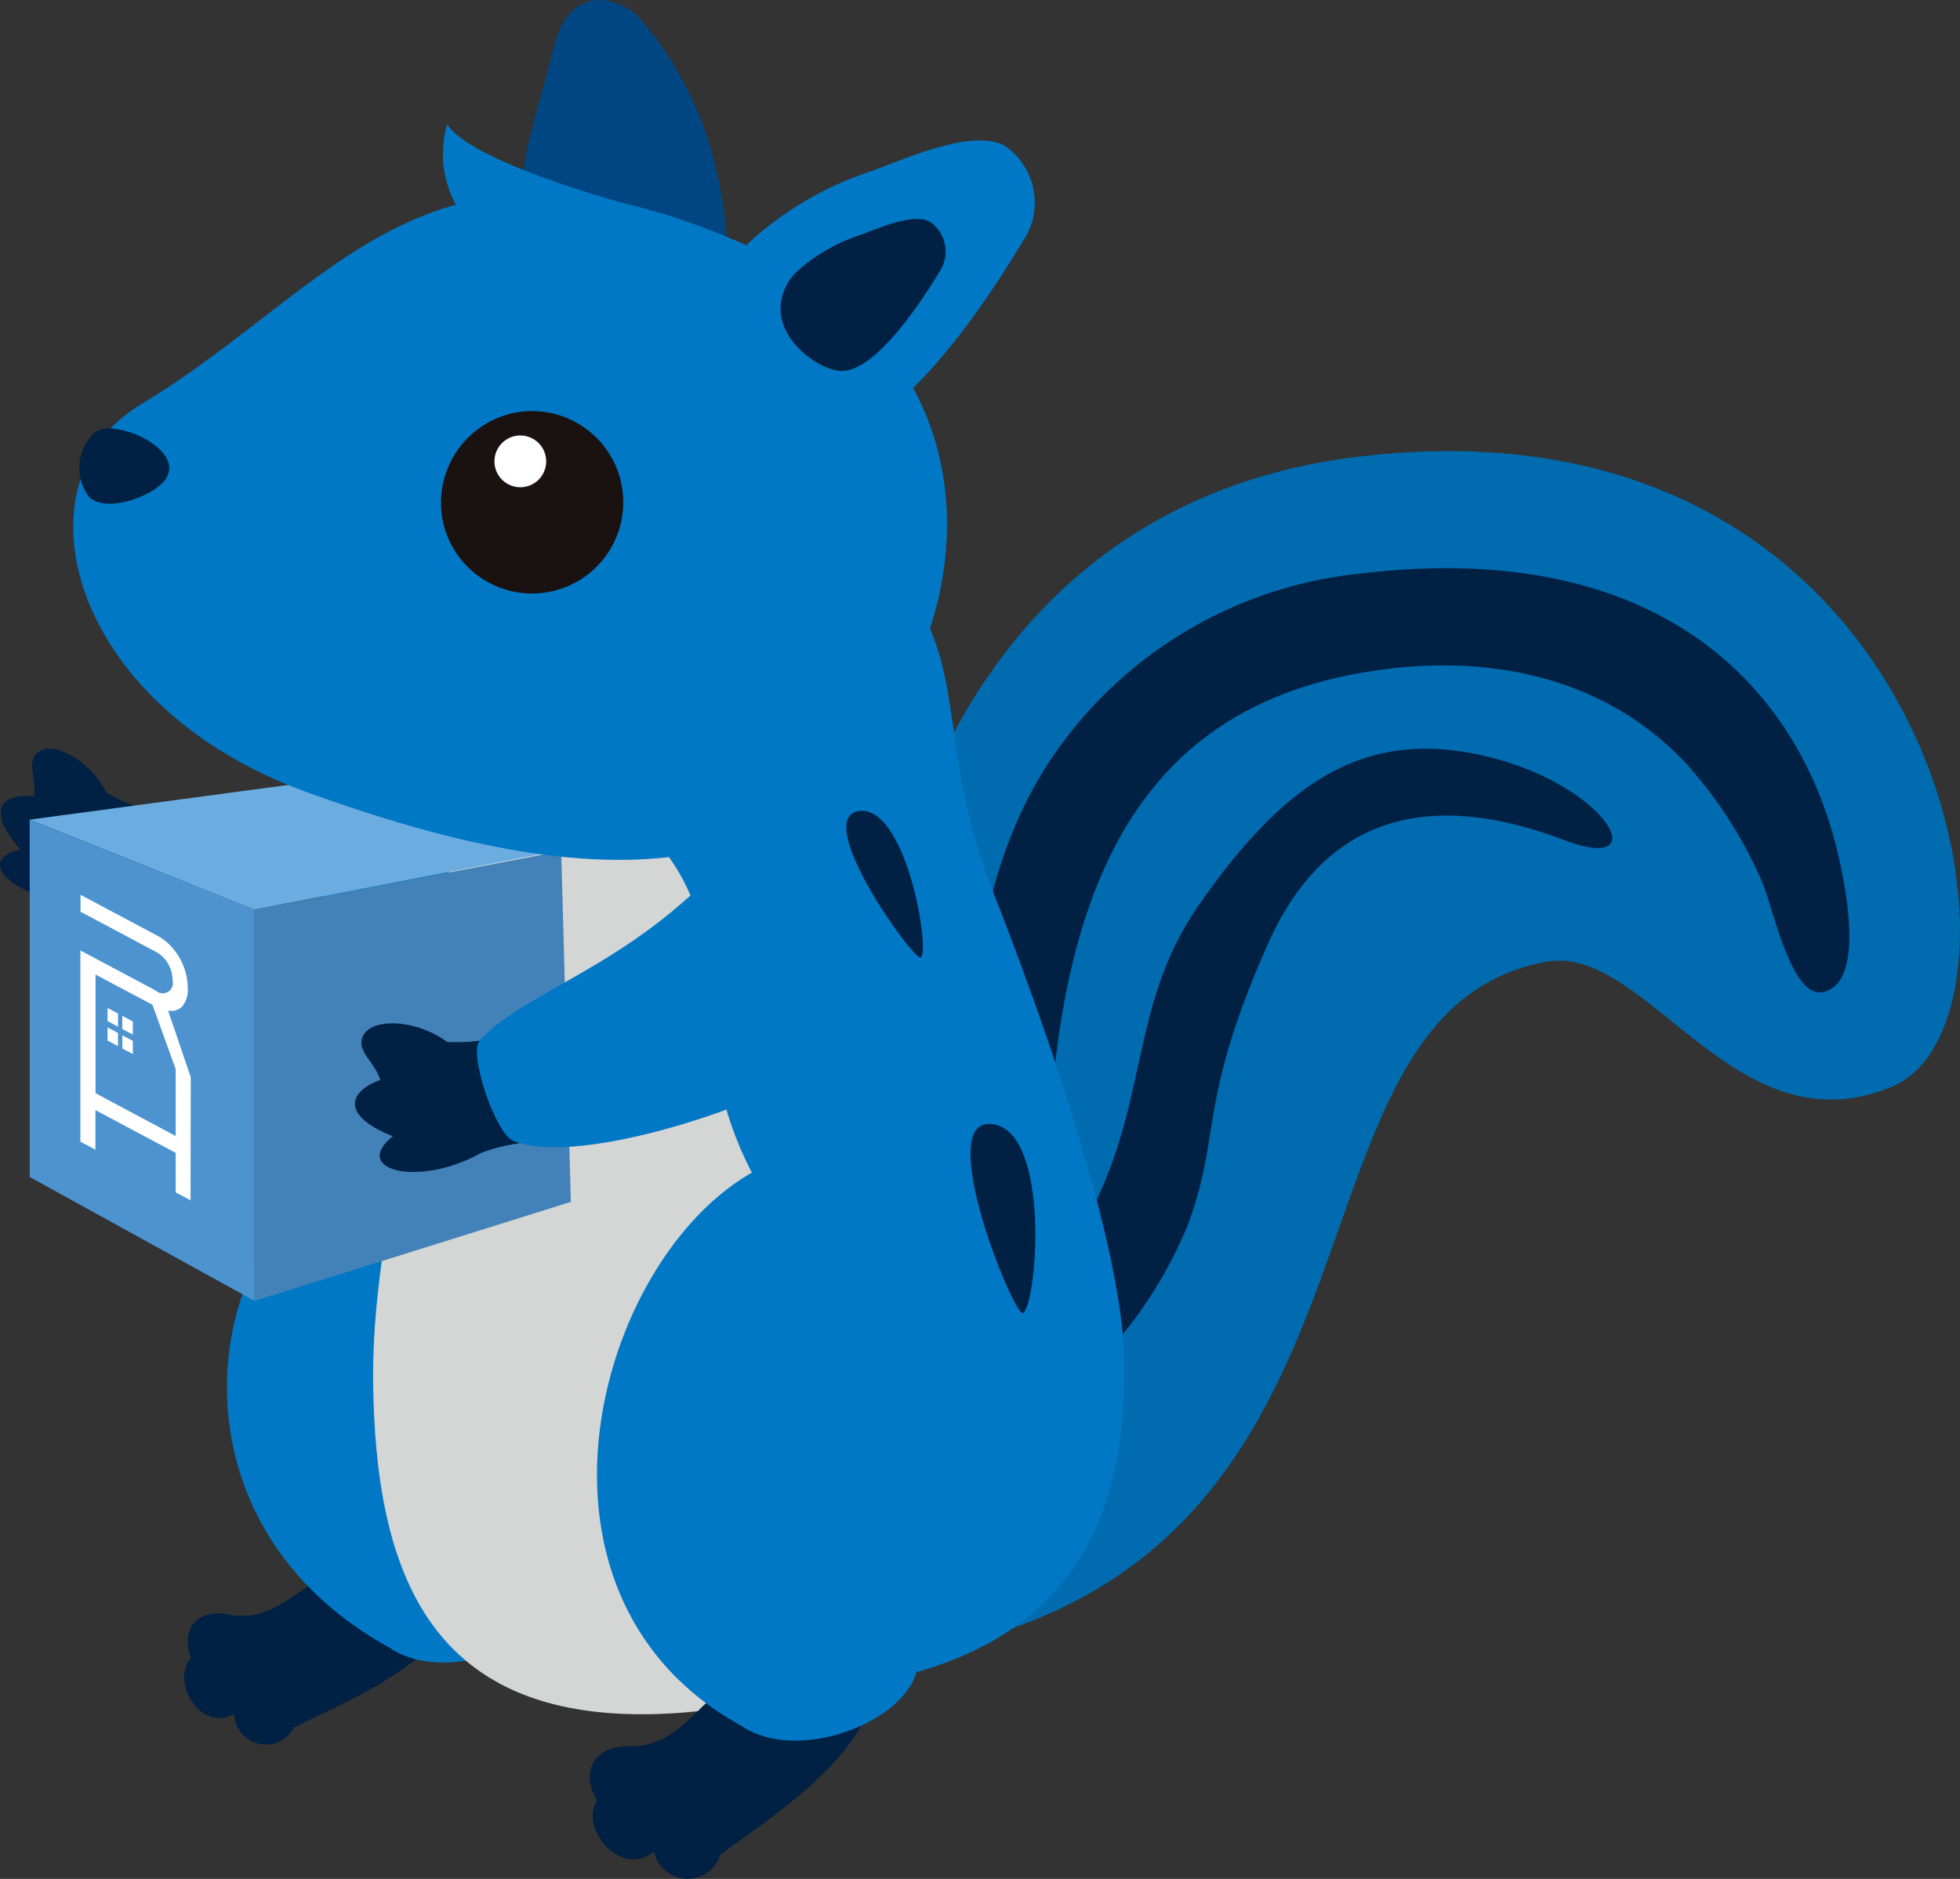 <svg id="グループ_264" data-name="グループ 264" xmlns="http://www.w3.org/2000/svg" xmlns:xlink="http://www.w3.org/1999/xlink" width="65" height="62.318" viewBox="0 0 65 62.318">
  <rect x="0" y="0" width="65" height="62.318" fill="#333333" stroke="none"/>
  <defs>
    <clipPath id="clip-path">
      <rect id="長方形_51" data-name="長方形 51" width="65" height="62.318" fill="none"/>
    </clipPath>
  </defs>
  <g id="グループ_15" data-name="グループ 15" transform="translate(0 0)" clip-path="url(#clip-path)">
    <path id="パス_42" data-name="パス 42" d="M2.922,80.3c1.187.129,1.641.565,2.64.538s.986-3.284.169-3.411a5.99,5.99,0,0,1-2.192-.72C2.97,75.59,1.766,74.97,1.272,75.338c-.424.317-.051.84-.144,1.486C.084,76.7-.508,77.234.68,78.581-.99,78.933.668,80.4,2.922,80.3" transform="translate(0 -50.401)" fill="#002144"/>
    <path id="パス_43" data-name="パス 43" d="M80.344,85.5c-5.43.387,2.408-7.109,1.772-9.944-2.9-12.927,1.091-28.312,15.466-30.037,19.649-2.358,22.973,18.631,17.734,20.879s-8.167-4.748-11.512-4.126C93.98,64.1,100.266,84.084,80.344,85.5" transform="translate(-52.535 -30.373)" fill="#006bae"/>
    <path id="パス_44" data-name="パス 44" d="M99.543,92.218c3.162-4.583,1.941-8.05,4.575-11.826,2.86-4.1,5.522-5.865,9.534-4.9s5.615,3.925,2.565,2.773-7.471-1.845-9.819,3.426-1.541,6.329-2.67,9.35a14.578,14.578,0,0,1-3.549,5.111c-1.271,1.156-3.72,2.7-4.056.888s.257-.235,3.42-4.818" transform="translate(-64.341 -50.401)" fill="#002144"/>
    <path id="パス_45" data-name="パス 45" d="M94.72,81.077c-.307-11.328,1.772-18.912,10.25-20.482,4-.74,8.129-.055,10.974,3.03a14.272,14.272,0,0,1,2.472,3.871c.36.8.959,3.887,2.025,3.658,1.537-.33.625-4.121.377-5.044-1.429-5.325-6.093-9.99-15.705-8.836a14.056,14.056,0,0,0-10.1,5.9c-3.266,4.619-3.189,11.361-2.735,18.453.108,1.673-3.173,5.637-2.7,6.719s5.224-4.135,5.14-7.265" transform="translate(-59.983 -38.251)" fill="#002144"/>
    <path id="パス_46" data-name="パス 46" d="M32.426,64.908c2.209-4.17,16.651-9.113,18.208-6.545,1.794,2.959.823,5.168,2.72,10.01,1.082,2.764,4.261,11.182,4.294,15.539.042,5.836-2.273,10.613-11.975,10.877-9.33.248-12.2-4.608-13.941-11.725-2.363-9.636-1.288-14.415.694-18.156" transform="translate(-20.355 -38.625)" fill="#0078c5"/>
    <path id="パス_47" data-name="パス 47" d="M27.663,156.712c-.311-1.411-3.987-.028-4.912.405-.622.3-1.491,1.267-2.748,1.006-1.042-.216-1.641.465-1.276,1.444-.691.764.309,2.481,1.434,1.855a1.049,1.049,0,0,0,1.975.458c1.005-.582,6.131-2.442,5.527-5.169" transform="translate(-12.393 -104.572)" fill="#002144"/>
    <path id="パス_48" data-name="パス 48" d="M28.193,132.731c-8.022-4.426-5.915-14.174-1.263-15.812,5.834-2.057,12.071,4.736,6.975,12.988,1.055,2.137-3.517,4.313-5.712,2.824" transform="translate(-15.277 -78.08)" fill="#0078c5"/>
    <path id="パス_49" data-name="パス 49" d="M38.5,89.534c.35-4.015,1.039-8.9,5-9.126,2.473-.138,5.2,1.848,5.273,7.342.074,5.3,3.648,7.791,4.142,9.666,1.278,4.853,1.531,12.62-4.807,13.221-8.411.8-10.437-4.118-10.615-10.421-.1-3.515.555-5.415,1.01-10.683" transform="translate(-25.11 -53.864)" fill="#d4d5d5"/>
    <path id="パス_50" data-name="パス 50" d="M68.505,165.443c-.6-1.449-4.27.739-5.175,1.381-.608.438-1.35,1.643-2.745,1.606-1.156-.03-1.665.814-1.086,1.791-.591.951.809,2.594,1.892,1.708a1.141,1.141,0,0,0,2.2.109c.963-.816,6.086-3.795,4.914-6.6" transform="translate(-39.7 -110.511)" fill="#002144"/>
    <path id="パス_51" data-name="パス 51" d="M64.766,133.981c-8.022-4.424-4.688-15.942.741-18.553,8.719-4.19,10.067,7.478,4.972,15.729,1.054,2.137-3.518,4.313-5.713,2.824" transform="translate(-40.183 -76.74)" fill="#0078c5"/>
    <path id="パス_52" data-name="パス 52" d="M98.221,112.943c-1.972-.238.733,6.412,1.027,6.268.456-.232.947-6.029-1.027-6.268" transform="translate(-65.323 -75.661)" fill="#002144"/>
    <path id="パス_53" data-name="パス 53" d="M85.431,81.49c-1.563.252,1.876,5.038,2.072,4.853.305-.29-.507-5.1-2.072-4.853" transform="translate(-56.961 -54.587)" fill="#002144"/>
    <path id="パス_54" data-name="パス 54" d="M2.985,94.217l7.459,4.111V85.35L2.985,82.365Z" transform="translate(-2 -55.179)" fill="#4c93d0"/>
    <path id="パス_55" data-name="パス 55" d="M12.98,78.3l7.459,2.387-10,1.939L2.986,79.642Z" transform="translate(-2 -52.457)" fill="#6bade0"/>
    <path id="パス_56" data-name="パス 56" d="M36.07,97.161l-10.486,3.284V87.467l10.166-1.942Z" transform="translate(-17.139 -57.297)" fill="#4382b8"/>
    <path id="パス_57" data-name="パス 57" d="M39.847,107.136c1.174-.445,1.812-.246,2.741-.751s-.634-3.556-1.46-3.289a6.287,6.287,0,0,1-2.406.361c-1.065-.775-2.5-.791-2.786-.212-.251.506.351.821.567,1.469-1.041.379-1.344,1.167.415,1.87-1.4,1.123.853,1.716,2.929.551" transform="translate(-23.89 -68.897)" fill="#002144"/>
    <path id="パス_58" data-name="パス 58" d="M48.016,93.836c-.384.42.52,3.107,1.12,3.338,2.023.8,7.116-.91,8.533-1.671,3.942-2.11.143-8.976-2.8-6.351-2.771,2.471-5.524,3.239-6.853,4.685" transform="translate(-32.106 -59.331)" fill="#0078c5"/>
    <path id="パス_59" data-name="パス 59" d="M58.527,9.605c-2.019-.03-5.206,1.377-5.9-2.154-.357-1.815.039-2.52.927-5.951C54.133-.72,55.881.016,56.395.621a11.562,11.562,0,0,1,2.479,4.811c.146.57.976,4.191-.346,4.174" transform="translate(-35.169 0)" fill="#004683"/>
    <path id="パス_60" data-name="パス 60" d="M33.35,38.242C29.058,43.43,21.145,41.485,15.1,39.3c-7.9-2.857-9.8-10.282-5.5-12.862,6.6-3.969,9.516-10.1,20.386-5.141,7.949,3.626,7.656,11.766,3.369,16.945" transform="translate(-4.927 -13.026)" fill="#0078c5"/>
    <path id="パス_61" data-name="パス 61" d="M44.348,44.845a3.025,3.025,0,1,0,2.52-3.5,3.048,3.048,0,0,0-2.52,3.5" transform="translate(-29.685 -27.675)" fill="#1a1211"/>
    <path id="パス_62" data-name="パス 62" d="M49.682,44.543a.858.858,0,1,0,.933-.777.858.858,0,0,0-.933.777" transform="translate(-33.281 -29.318)" fill="#fff"/>
    <path id="パス_63" data-name="パス 63" d="M8.45,43.213a1.592,1.592,0,0,0-.166,2.118c.475.449,1.564.145,2.164-.249,1.667-1.1-1.375-2.493-2-1.869" transform="translate(-5.329 -28.846)" fill="#002144"/>
    <path id="パス_64" data-name="パス 64" d="M76.244,23.726c-1.584.047-5.392-2.669-3.327-5.792a3.427,3.427,0,0,1,.5-.554,11.124,11.124,0,0,1,3.976-2.267c1.136-.42,3.391-1.435,4.415-.8a2.285,2.285,0,0,1,.544,3.169c-.751,1.251-3.8,6.176-6.1,6.244" transform="translate(-48.448 -9.452)" fill="#0078c5"/>
    <path id="パス_65" data-name="パス 65" d="M80.485,27.047c-.83.025-2.826-1.4-1.744-3.037a1.807,1.807,0,0,1,.26-.29,5.823,5.823,0,0,1,2.084-1.188c.6-.22,1.777-.753,2.314-.42a1.2,1.2,0,0,1,.285,1.661c-.394.655-1.993,3.237-3.2,3.273" transform="translate(-52.541 -14.743)" fill="#002144"/>
    <path id="パス_66" data-name="パス 66" d="M51.891,15.487s-6.307-1.549-7.256-3A3.511,3.511,0,0,0,45.679,16.1Z" transform="translate(-29.805 -8.364)" fill="#0078c5"/>
    <path id="パス_67" data-name="パス 67" d="M11.745,95.971h0l-.752-2.214a.492.492,0,0,0,.47-.135.856.856,0,0,0,.181-.61,1.977,1.977,0,0,0-.125-.688,2.051,2.051,0,0,0-.357-.616,1.79,1.79,0,0,0-.534-.438L8.089,89.92v.56l.5.266.2.106,1.8.959a1.026,1.026,0,0,1,.4.388,1.058,1.058,0,0,1,.152.554.339.339,0,0,1-.557.342l-2-1.065-.5-.266v6.344l.5.265V97.062l2.661,1.416v1.311l.493.263Zm-.5,1.949L8.587,96.5V94.29l0-1.725,1.887,1,.771,2.136Z" transform="translate(-5.419 -60.241)" fill="#fff"/>
    <path id="パス_68" data-name="パス 68" d="M10.8,101.725l.348.185v-.436l-.348-.185Z" transform="translate(-7.234 -67.857)" fill="#fff"/>
    <path id="パス_69" data-name="パス 69" d="M12.292,102.52l.348.185v-.436l-.348-.185Z" transform="translate(-8.235 -68.39)" fill="#fff"/>
    <path id="パス_70" data-name="パス 70" d="M10.8,103.679l.348.185v-.436l-.348-.185Z" transform="translate(-7.234 -69.166)" fill="#fff"/>
    <path id="パス_71" data-name="パス 71" d="M12.292,104.474l.348.185v-.437l-.348-.185Z" transform="translate(-8.235 -69.699)" fill="#fff"/>
  </g>
</svg>
